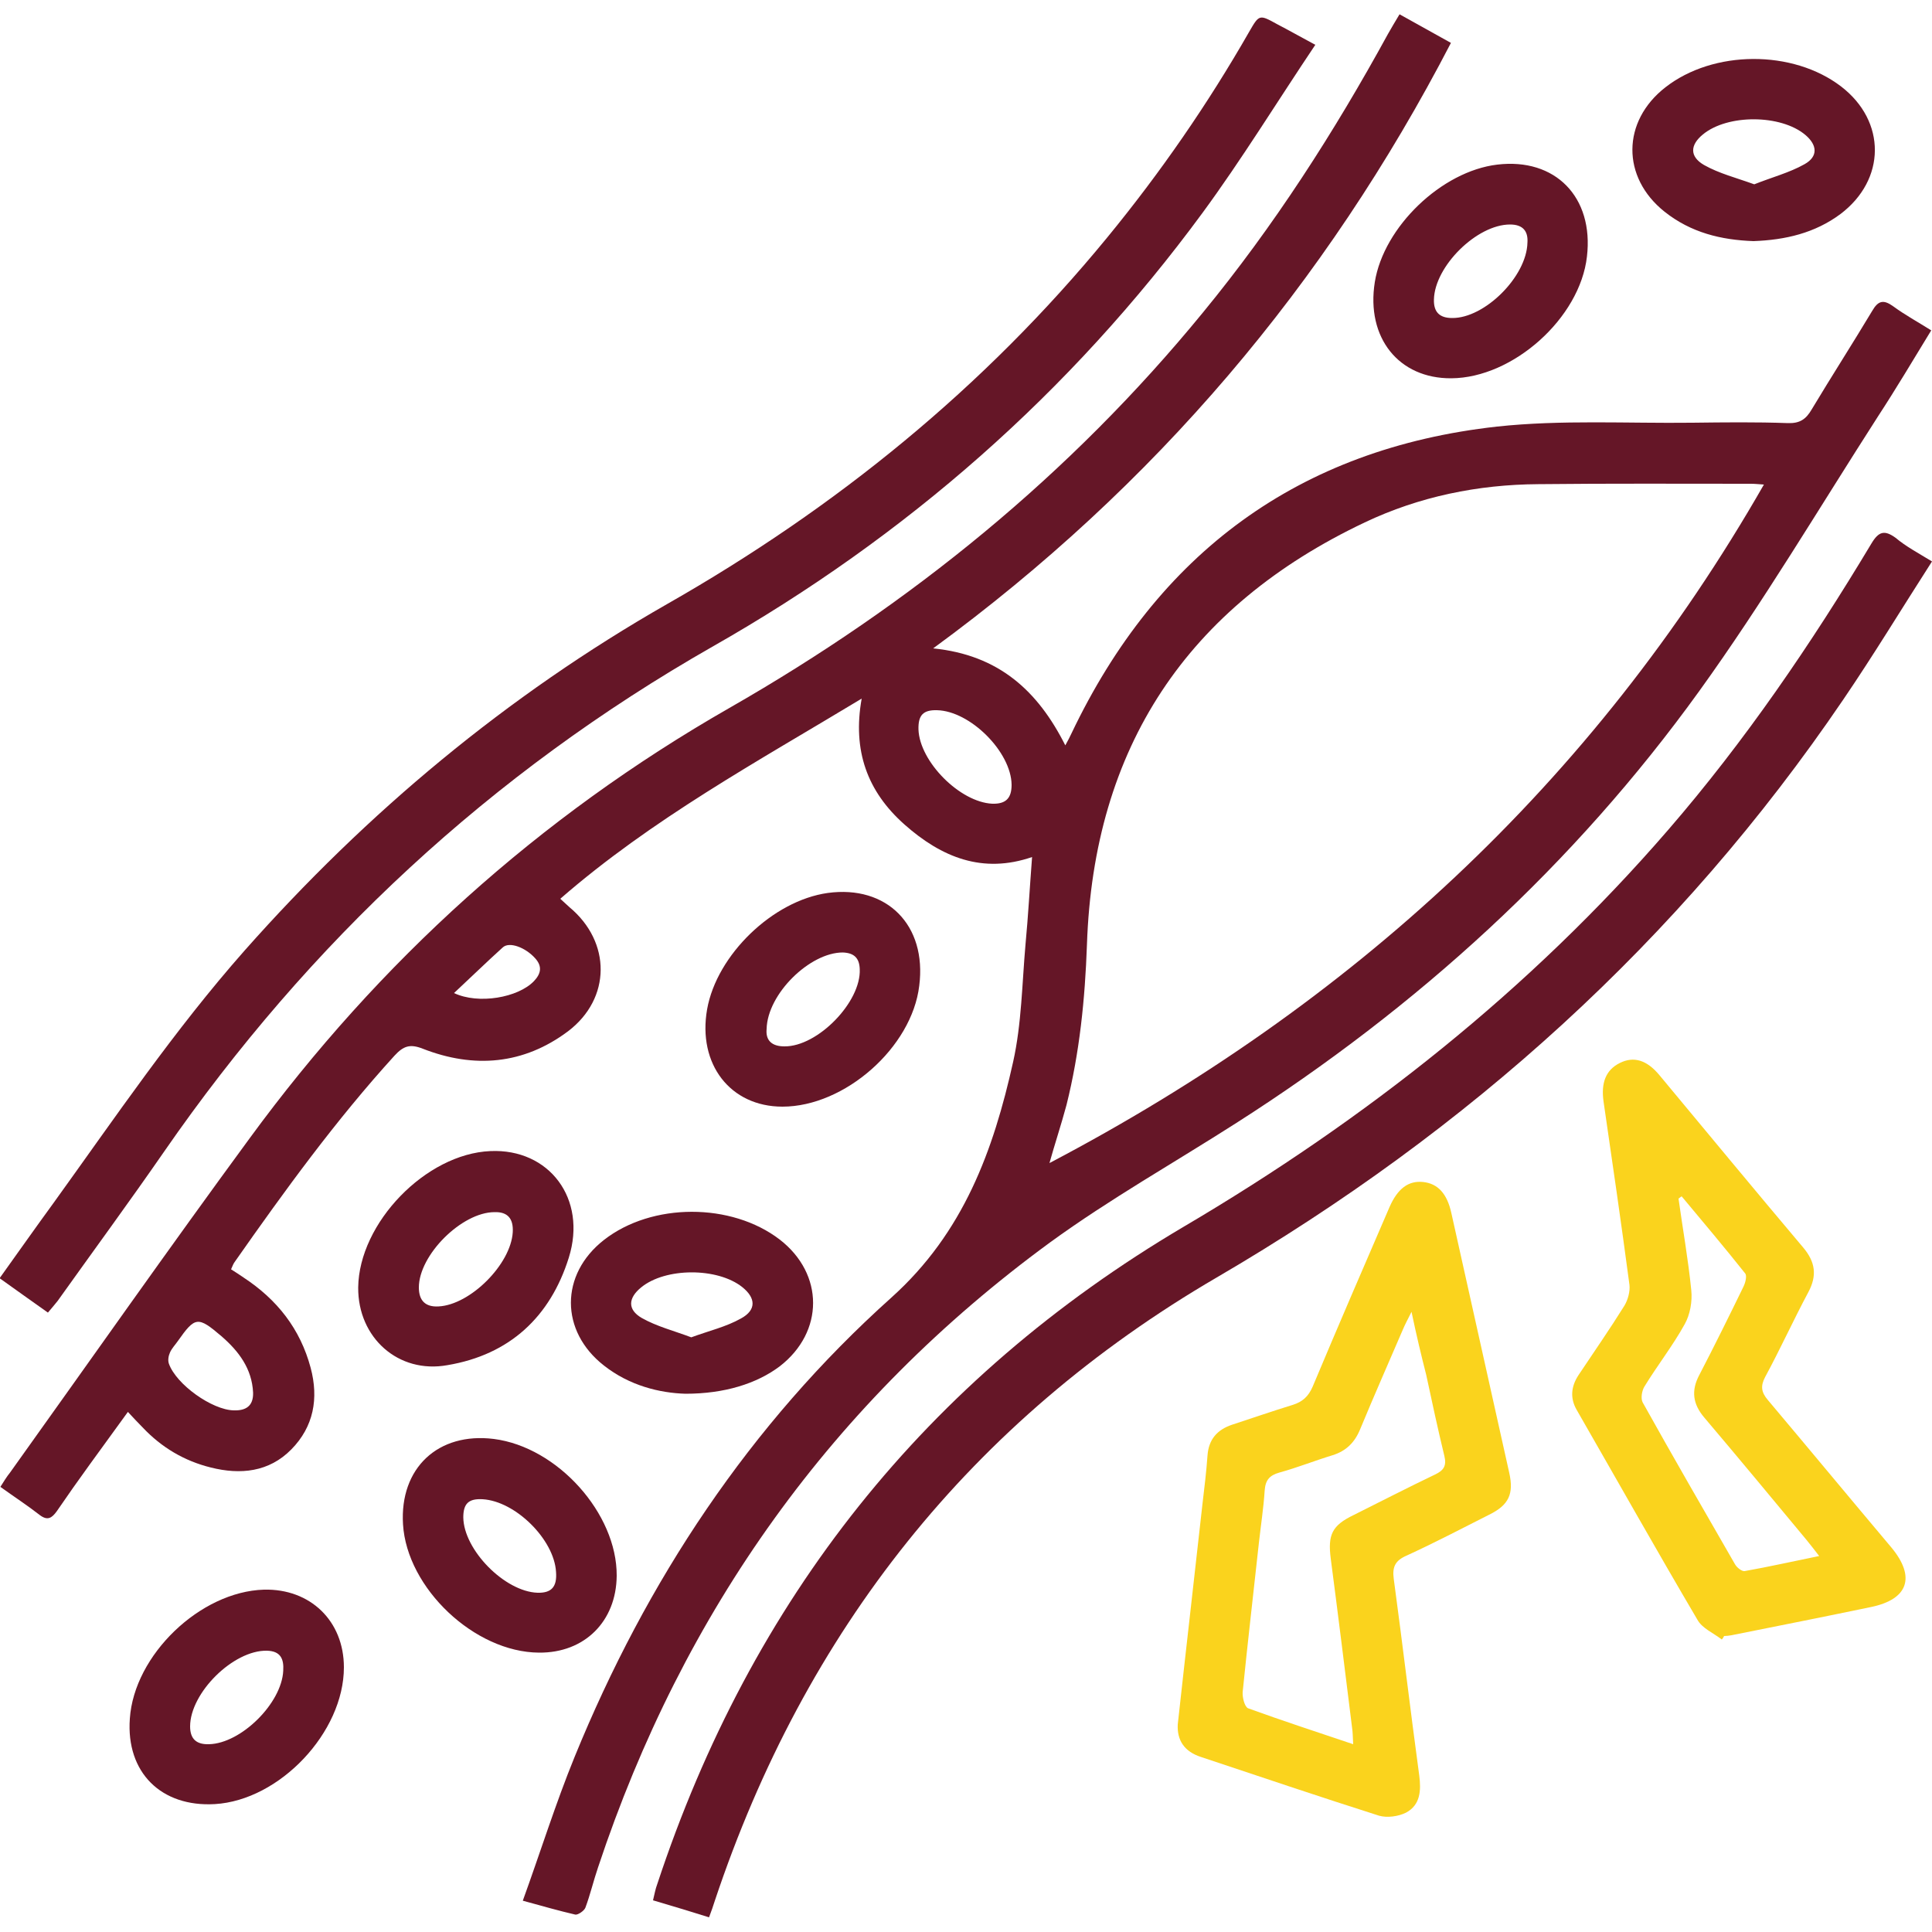<svg version="1.1" id="Layer_2_00000042697985018699037090000003146530167920827567_" xmlns="http://www.w3.org/2000/svg" x="0" y="0" viewBox="0 0 500 500" style="enable-background:new 0 0 500 500" xml:space="preserve"><style>.st0{fill:#651627}.st1{fill:#fad31d}</style><g id="FskEs8.tif"><path class="st0" d="M241.5 167.8c17 1.7 27.1 11 34.2 25.1.7-1.3 1.2-2.2 1.6-3.1 22.2-46.6 58.8-73.7 110.1-79.4 16.7-1.8 33.7-.8 50.6-1 8.2-.1 16.5-.2 24.7.1 3.1.1 4.7-1 6.2-3.6 5.1-8.5 10.5-16.9 15.6-25.4 1.6-2.8 3-3 5.5-1.2 3 2.2 6.3 4 9.8 6.2-4.7 7.7-9.1 15.1-13.8 22.3-15.3 23.8-29.7 48.1-46.2 71-32.5 45.1-73 81.9-119.8 111.8-16.1 10.3-32.8 19.7-48.2 30.9-56.3 41.2-95 95.5-117 161.7-1.2 3.5-2 7-3.3 10.5-.3.8-1.9 1.9-2.6 1.8-4.3-1-8.5-2.2-13.6-3.6 4.6-12.7 8.5-25.2 13.4-37.2 18.6-45.6 45.3-86 82-118.9 18.7-16.8 26.4-38.1 31.5-61 2.2-9.9 2.3-20.2 3.2-30.4.7-7.4 1.1-14.8 1.7-22.6-12.8 4.4-23.4.1-33-8.4-9.7-8.6-13.5-19.2-11.1-32.6-27 16.3-54.2 31.1-78 51.8.9.8 1.6 1.5 2.4 2.2 10.8 9 10.8 23.6-.4 32.1-11.5 8.6-24.3 9.7-37.6 4.5-3.3-1.3-5-.7-7.3 1.8-15.2 16.7-28.4 34.9-41.3 53.3-.4.5-.6 1.1-1 2 1.1.7 2.2 1.4 3.2 2.1 8.7 5.7 14.7 13.3 17.4 23.4 2.1 7.9.8 15.2-5 21.1s-13.2 6.6-20.8 4.7c-6.9-1.7-12.8-5.2-17.7-10.4-1.2-1.2-2.3-2.4-3.8-4-3.4 4.7-6.6 9.1-9.8 13.5-2.9 4-5.8 8.1-8.6 12.2-1.3 1.8-2.4 2.5-4.4 1-3.2-2.5-6.6-4.7-10.2-7.3.9-1.4 1.6-2.6 2.5-3.7 20.6-28.8 41-57.9 62-86.5 33.5-45.8 74.9-83.2 124.2-111.4 47-26.9 88.2-60.4 122.5-102.3 18.4-22.4 34-46.7 47.9-72.1.9-1.6 1.8-3.1 3-5.1 4.5 2.5 8.8 4.9 13.3 7.4-32.4 62.5-76.6 114.7-134 156.7zM271.6 301c77.9-40.9 140.6-98.2 184.9-175.6-1.5-.1-2.4-.2-3.4-.2-18.3 0-36.6-.1-55 .1-15.6.1-30.8 3.2-44.9 9.9-46 21.8-70.2 58.3-71.9 109.3-.5 14.1-1.9 27.9-5.3 41.5-1.4 5.2-3.1 10.3-4.4 15zm-9.8-97.9c-.1-8.5-10.7-19.1-19.3-19.3-3.6-.1-4.9 1.3-4.8 5 .3 8.3 10.7 18.8 19.1 19.2 3.5.1 5-1.4 5-4.9zM65.5 360.4c-.3-6.2-3.7-10.7-8.2-14.6-6.1-5.2-6.8-5.1-11.3 1.3-.7 1-1.5 1.8-2 2.9-.4.9-.6 2-.3 2.9 1.9 5.4 11.2 12 16.8 12.1 3.1.1 5.1-1.1 5-4.6zm52-103.4c6.3 3 16.6 1.2 20.7-3.1 1.8-1.9 2.2-3.8.3-5.9-2.5-2.8-6.7-4.4-8.4-2.8-4.2 3.8-8.2 7.7-12.6 11.8z"/><path class="st0" d="M500 145.3c-7.9 12.3-15.1 24.2-23 35.8-42.4 62.4-97 111.5-162.1 149.5-63.6 37.1-106.6 91.5-129.9 161.3-.4 1.3-.9 2.7-1.5 4.3-4.8-1.5-9.4-2.9-14.5-4.4.4-1.6.6-2.9 1.1-4.2 24.3-73.6 69.5-130.7 136.2-170.1 47.2-27.8 89.5-61.2 125.4-102.7 19.9-23 37-48.1 52.6-74.1 1.9-3.2 3.4-3.6 6.3-1.5 2.6 2.2 5.8 3.9 9.4 6.1zM340.4 11.6c-10 14.9-19 29.6-29.2 43.5-34.2 46.5-76.7 83.8-126.9 112.3C127 200.1 80 243.8 42.5 298c-9 13-18.4 25.8-27.6 38.7-.7.9-1.5 1.8-2.5 3-4.2-3-8.2-5.8-12.5-8.9 4.8-6.7 9.3-13.1 13.9-19.4 16-22.2 31.3-44.8 49.5-65.4 31.7-35.8 67.9-66 109.4-89.7 43.7-24.9 82-56 113.9-94.9 13.7-16.7 26-34.5 36.7-53.2 2.6-4.5 2.6-4.5 7.3-1.9 2.9 1.5 5.7 3.1 9.8 5.3z"/><path class="st1" d="M304.8 446.3c2.1-19.2 4.3-38.1 6.4-57.1.5-4.2 1-8.3 1.3-12.5s2.5-6.7 6.4-8c5.2-1.7 10.4-3.5 15.6-5.1 2.6-.8 4.1-2.2 5.2-4.7 6.5-15.5 13.2-31 19.9-46.5 2.1-4.8 4.9-6.9 8.7-6.5 3.8.4 6.2 3 7.3 8 5 22.4 10 44.9 15 67.3 1.2 5.4-.1 8.3-5.2 10.8-7.1 3.6-14.2 7.3-21.4 10.6-3 1.3-3.7 3-3.3 6 2.3 17 4.3 34 6.6 50.9.5 3.9.3 7.6-3.4 9.6-2 1-4.9 1.4-7 .8-15.4-4.9-30.8-10.1-46.1-15.2-4.3-1.4-6.2-4.3-6-8.4zm60.5-106.8c-1.1 2.2-1.7 3.3-2.2 4.5-3.7 8.6-7.5 17.2-11.1 25.9-1.4 3.4-3.6 5.6-7.1 6.7-4.6 1.4-9.1 3.2-13.8 4.5-2.5.7-3.6 1.9-3.8 4.6-.3 4.6-1 9.1-1.5 13.6-1.4 12.9-2.9 25.7-4.2 38.6-.1 1.4.5 3.8 1.4 4.2 8.8 3.2 17.7 6.1 27.2 9.3-.1-1.9-.1-3.1-.3-4.4-1.8-14.5-3.6-29.1-5.5-43.6-.8-6.2.3-8.6 5.9-11.3 7-3.5 14-7.1 21.1-10.5 2.3-1.1 3-2.3 2.4-4.8-1.7-7-3.2-14-4.7-21-1.3-5.1-2.5-10.1-3.8-16.3zM445.6 424.3c-2.2-1.7-5.1-2.9-6.3-5.1-10.6-18-20.9-36.3-31.3-54.4-1.7-3-1.4-6 .5-8.9 4-6 8.1-11.9 11.9-18 .9-1.5 1.5-3.7 1.3-5.4-2.1-15.8-4.4-31.6-6.7-47.4-.7-4.9.6-8.2 4.2-10s7-.8 10.3 3.2c12.4 14.9 24.7 29.8 37.2 44.6 3.1 3.7 3.6 7.2 1.3 11.5-3.9 7.3-7.3 14.8-11.2 22-1.2 2.3-1 3.9.7 5.9 10.7 12.7 21.3 25.5 32 38.2 6.3 7.6 4.4 13.4-5.3 15.4-12 2.5-24.1 4.9-36.1 7.3-.6.1-1.3.2-1.9.2-.2.4-.4.7-.6.9zm-10.4-114.7c-.3.2-.5.4-.8.6 1.1 7.9 2.5 15.7 3.3 23.7.3 2.9-.3 6.3-1.7 8.8-3.1 5.6-7.1 10.7-10.4 16.1-.7 1.1-1 3.1-.5 4.1 7.8 14 15.9 28 23.9 41.9.5.9 1.8 1.9 2.5 1.8 6.2-1.1 12.4-2.5 19.3-3.9-1.4-1.8-2.3-3-3.3-4.2-8.8-10.6-17.5-21.1-26.4-31.6-3-3.5-3.5-7-1.3-11.1 3.9-7.5 7.7-15.2 11.4-22.8.5-1 1-2.9.4-3.5-5.4-6.8-10.9-13.3-16.4-19.9z"/><path class="st0" d="M453.8 62.4c-8.4-.3-16.2-2.2-23-7.6-11.2-8.9-11.1-23.4.2-32.2 12.4-9.7 33-9.8 45.5-.2 11.7 9 11.6 24.1-.2 33-6.6 4.9-14.2 6.7-22.5 7zm.2-14.7c4.5-1.8 9.1-3 13-5.2 3.6-2 3.3-5 .2-7.6-6.3-5.3-20.1-5.4-26.5-.1-3.3 2.7-3.5 5.7.3 7.9 3.9 2.2 8.3 3.3 13 5zM177.4 360.7c-6.7-.2-14.5-2.1-21.1-7.3-11.4-8.9-11.4-23.6 0-32.5 12.4-9.7 33-9.7 45.5-.1 11.5 8.9 11.5 23.9 0 32.8-6 4.5-14.3 7.1-24.4 7.1zm1.5-14.6c4.6-1.7 9-2.7 12.9-4.9 4-2.2 3.8-5.3.3-8.1-6.4-5.1-19.9-5.1-26.2.1-3.3 2.7-3.6 5.7.2 7.9 3.9 2.2 8.3 3.3 12.8 5zM92.7 333.2c.2-16.7 17.5-34.6 34.2-35.3 15.2-.7 25.1 12.3 20.3 27.6-4.8 15.3-15.3 25.1-31.4 27.8-12.7 2.3-23.2-7.1-23.1-20.1zm35.3-19.5c-8.5 0-19.6 11.1-19.6 19.5 0 3.4 1.7 5.1 5.1 4.9 8.2-.4 18.7-10.9 19.2-19.2.2-3.5-1.3-5.3-4.7-5.2zM202.5 286.4c-13.5 0-22-11-19.5-25.2 2.5-14.1 17-28.1 31.2-30.1 15.3-2.1 25.7 8.3 23.7 24-1.9 16-19.3 31.3-35.4 31.3zm-4.1-20.1c-.3 3 1.4 4.5 4.6 4.5 8.6.1 19.9-11.5 19.5-20-.1-2.9-1.5-4.2-4.4-4.3-8.5 0-19.5 10.7-19.7 19.8zM89 431.5c0 16.8-16.6 34.4-33.4 35.4-13.9.8-23-8.2-22-22.1 1.1-16.5 18.2-32.9 34.7-33.4 12-.3 20.7 8.1 20.7 20.1zm-15.7.9c.2-3.1-.7-5.1-4.2-5.2-8.7-.2-19.9 10.9-19.9 19.6 0 3.4 1.8 4.7 4.9 4.6 8.3-.2 18.8-10.6 19.2-19zM375.6 97.9C362 98 353.5 87.4 355.8 73c2.3-14.3 17.3-28.7 31.7-30.4 15-1.8 25 8.4 23.2 23.8-1.8 15.9-19.1 31.4-35.1 31.5zm19.7-35.1c.2-2.9-1.1-4.7-4.5-4.7-8.6 0-19.5 10.8-19.7 19.4-.1 3.3 1.5 4.8 4.7 4.8 8.4.1 19.3-10.7 19.5-19.5zM159.6 407.8c-.1 11.8-8.3 20-20.1 19.9-16.7-.1-34.2-16.7-35.2-33.2-.9-14.6 9.1-23.9 23.5-22.1 16.5 2.1 31.9 19.3 31.8 35.4zm-39.7-15.1c.1 8.4 10.7 19.2 19.2 19.5 3.6.1 5.1-1.5 4.8-5.4-.5-8.4-10.5-18.3-19-18.8-3.6-.2-5 1.1-5 4.7z"/></g></svg>